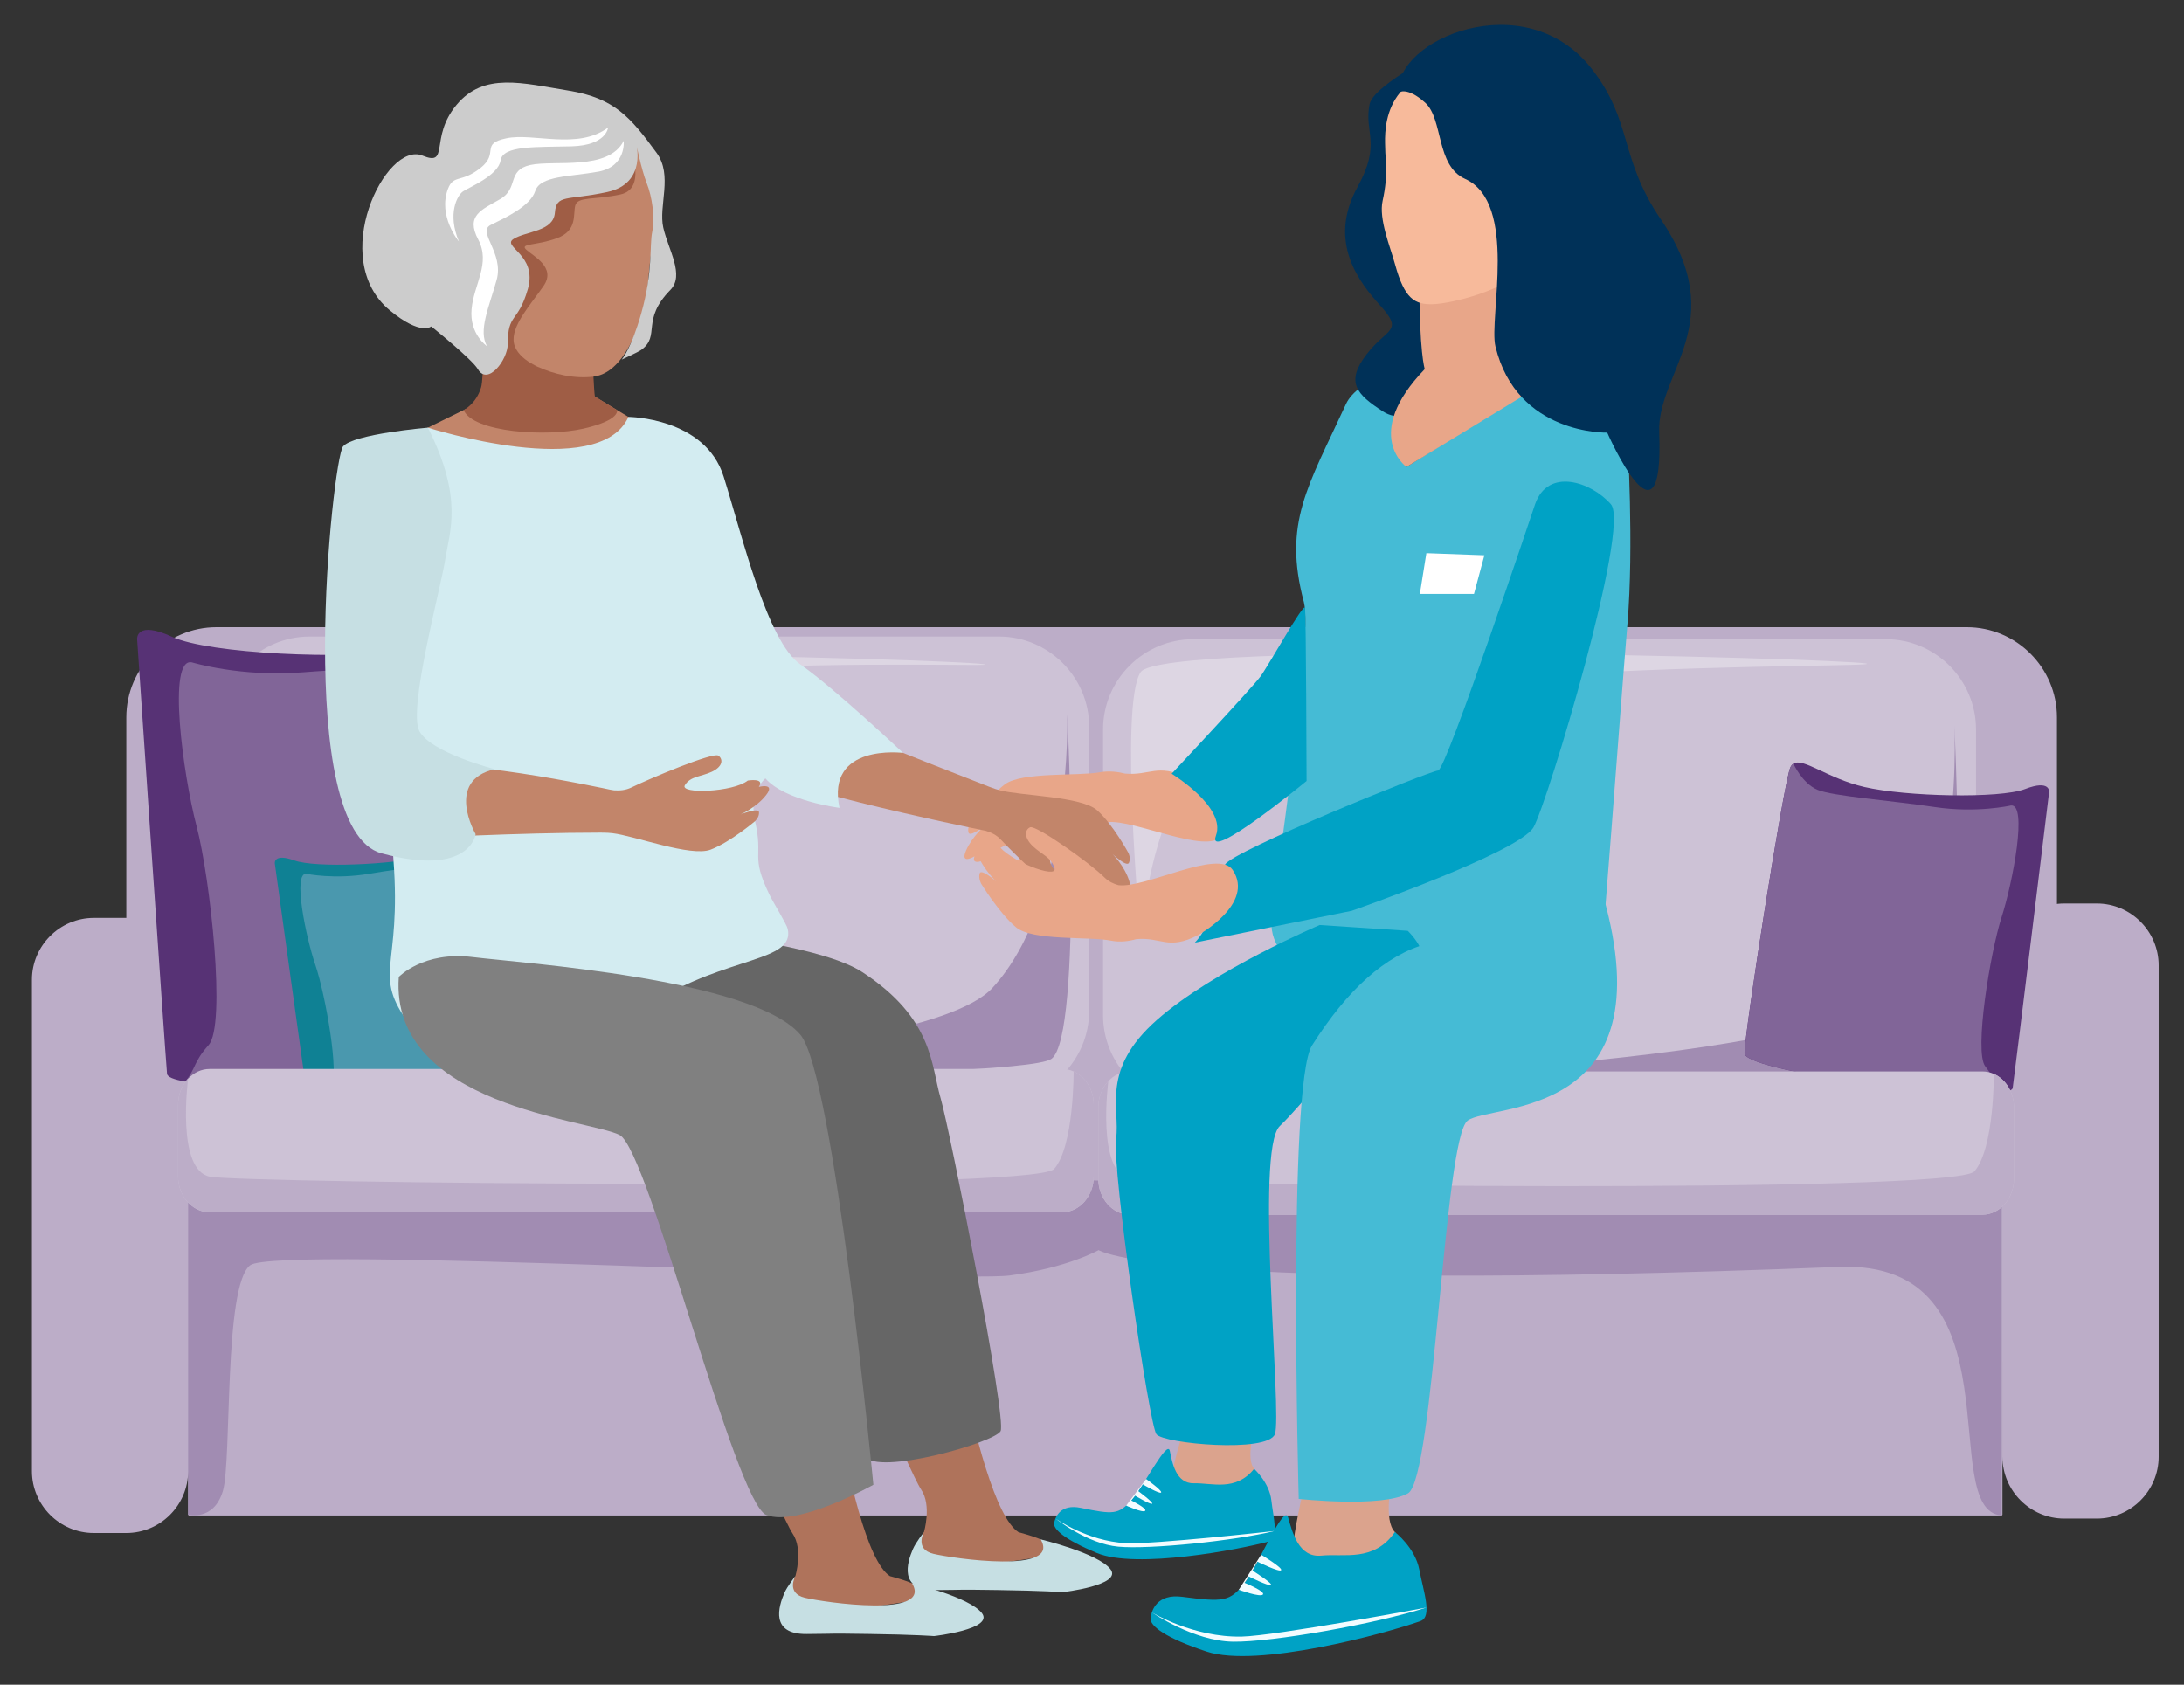 <svg version="1.1" id="Nurse_caring_for_the_elderly_set" xmlns="http://www.w3.org/2000/svg" x="0" y="0" viewBox="0 0 4310 3325" xml:space="preserve"><rect x="0" y="0" width="4310" height="3325" fill="#333333" stroke="none"/><style>.st0{fill:#bcadc8}.st2{fill:#cdc2d6}.st3{fill-rule:evenodd;clip-rule:evenodd;fill:#ddd6e3}.st4{fill:#a18cb2}.st5{fill-rule:evenodd;clip-rule:evenodd;fill:#573275}.st6{fill:#816598}.st9{fill-rule:evenodd;clip-rule:evenodd;fill:#bcadc8}.st10{fill:#45bbd5}.st11{fill:#003158}.st12{fill-rule:evenodd;clip-rule:evenodd;fill:#e8a689}.st14{fill:#00a2c5}.st15{fill:#fff}.st16{fill:#af735b}.st17{fill:#c6dfe3}.st19,.st23{fill:#c2856a}.st23{fill-rule:evenodd;clip-rule:evenodd}.st26{fill:#dba38d}.st27{fill:#f3fcff}</style><path class="st0" d="M3881.32 2702.43H427.25c-97.89 0-177.98-80.09-177.98-177.98V1415.81c0-97.89 80.09-177.98 177.98-177.98h3454.06c97.89 0 177.98 80.09 177.98 177.98v1108.64c.01 97.89-80.08 177.98-177.97 177.98z"/><path class="st0" d="M249.24 3025.61h-64.2c-67.12 0-122.03-54.92-122.03-122.03v-969.93c0-67.12 54.92-122.03 122.03-122.03h64.2c67.12 0 122.03 54.92 122.03 122.03v969.93c0 67.11-54.91 122.03-122.03 122.03zM3949.72 2991H373.28c-1.1 0-2.01-.9-2.01-2.01v-641.95c0-1.1.9-2.01 2.01-2.01h3576.44c1.1 0 2.01.9 2.01 2.01v641.95c0 1.1-.91 2.01-2.01 2.01zm188.25 6.16h-64.2c-67.12 0-122.03-54.92-122.03-122.03V1905.2c0-67.12 54.92-122.03 122.03-122.03h64.2c67.12 0 122.03 54.92 122.03 122.03v969.93c0 67.12-54.92 122.03-122.03 122.03z"/><path d="M371.27 2989.36s50.5 13.49 68.53-46.57 1.26-405.61 53.92-445.65c52.66-40.04 1384.67 35.19 1498.77 20.18s175.53-50.05 175.53-50.05 127.26 86.3 1460.56 33.17c362.16-14.43 190.53 481.68 321.72 490.55v-616.1l-2085.07-52.38-1493.95 24.14v642.71z" fill-rule="evenodd" clip-rule="evenodd" fill="#a18cb2"/><path class="st2" d="M1971.42 2173.13H610.97c-97.89 0-177.98-80.09-177.98-177.98v-560.86c0-97.89 80.09-177.98 177.98-177.98h1360.45c97.89 0 177.98 80.09 177.98 177.98v560.86c.01 97.88-80.09 177.98-177.98 177.98z"/><path class="st3" d="M515.96 1849.43s-42.59-457.85 0-521.4c42.59-63.55 1357.73-27.77 1425.43-17.14 67.7 10.63-1113.53-46.41-1254.43 188.91-140.91 235.32-171 349.63-171 349.63z"/><path class="st4" d="M2106.22 1409.05s31.26 635.57-31.26 680.77c-62.52 45.2-1447.39 40.38-1447.39 40.38s1177.95-14.3 1330.99-180.47c158.43-172.03 147.66-540.68 147.66-540.68z"/><path class="st2" d="M3721.58 2181.78H2354.79c-97.89 0-177.98-80.09-177.98-177.98v-564.25c0-97.89 80.09-177.98 177.98-177.98h1366.79c97.89 0 177.98 80.09 177.98 177.98v564.25c0 97.88-80.09 177.98-177.98 177.98z"/><path class="st3" d="M2251.01 1849.9s-42.75-459.54 0-523.33c42.75-63.78 1362.75-27.87 1430.69-17.2 67.95 10.67-1123.52-11.64-1289.71 156.31-123.62 124.94-140.98 384.22-140.98 384.22z"/><path class="st4" d="M3856.22 1414.88s31.38 637.92-31.38 683.29c-62.75 45.37-1452.74 40.53-1452.74 40.53s1148.57-24.07 1330.94-168.72c180.27-142.98 153.18-555.1 153.18-555.1z"/><path class="st5" d="M3442.75 2078.75c.22 34.7 398.78 87.69 504 77.37 15.42-1.51 24.56-4.39 25.19-8.87 4.99-35.12 71.88-583.98 71.88-583.98s3.05-25.42-47.31-6.06c-50.37 19.34-235.25 15-317.31-3.98-72.34-16.72-120.51-58.39-139.99-46.07-2.64 1.64-4.73 4.29-6.31 8.1-13.26 32.09-90.38 523.68-90.15 563.49z"/><path class="st6" d="M3442.75 2078.75c.22 34.7 398.78 87.69 504 77.37-13.83-19.12-9.43-27.03-28.8-51.31-22.69-28.45 9.76-225.22 32.04-294.44 22.3-69.22 52.02-225.79 18.08-220.58 0 0-67.33 15.54-150.66 2.92-83.33-12.63-201.04-21.19-231.08-34.09-30.02-12.9-47.13-51.47-47.13-51.47-2.64 1.64-4.73 4.29-6.31 8.1-13.25 32.1-90.37 523.69-90.14 563.5z"/><path class="st5" d="M1105.91 2073.12c-3.03 50.53-587.83 87.19-740.31 61.44-22.35-3.77-35.43-8.89-36-15.49-4.52-51.67-59.05-858.08-59.05-858.08s-2.46-37.34 69.39-4.02c71.87 33.3 341.55 45.78 462.59 26.47 106.7-17 180.13-72.8 207.55-52.88 3.71 2.66 6.56 6.73 8.56 12.45 16.81 48.12 90.72 772.13 87.27 830.11z"/><path class="st6" d="M1105.91 2073.12c-3.03 50.53-587.83 87.19-740.31 61.44 21.64-26.45 15.85-38.42 45.96-71.82 35.28-39.14 3.4-329.1-23.65-432.21-27.07-103.11-58.13-334.24-9.1-323.19 0 0 96.88 29.5 219.27 19.57 122.39-9.92 294.54-10.41 339.31-26.15 44.75-15.73 72.69-70.19 72.69-70.19 3.71 2.66 6.56 6.73 8.56 12.45 16.81 48.11 90.72 772.12 87.27 830.1z"/><path d="M1043.04 2117.55c.27 28.52-326.61 78.82-413.22 72.11-12.7-.98-20.24-3.19-20.82-6.87-4.56-28.78-66.67-478.74-66.67-478.74s-2.84-20.84 38.8-5.78c41.65 15.04 193.54 8.35 260.74-8.64 59.24-14.96 98.28-50.03 114.46-40.24 2.19 1.31 3.95 3.44 5.29 6.55 11.31 26.17 81.09 428.88 81.42 461.61z" fill-rule="evenodd" clip-rule="evenodd" fill="#0f8194"/><path d="M1043.04 2117.55c.27 28.52-326.61 78.82-413.22 72.11 11.12-15.95 7.4-22.37 23-42.66 18.28-23.77-10.95-184.93-30.16-241.45-19.23-56.51-45.69-184.69-17.73-180.98 0 0 55.54 11.64 123.86-.15 68.32-11.79 164.95-20.81 189.47-31.92 24.51-11.11 38.07-43.1 38.07-43.1 2.19 1.31 3.95 3.44 5.29 6.55 11.31 26.16 81.09 428.87 81.42 461.6z" fill="#4a98ae"/><path class="st2" d="M2158.45 2180.73v140.83c0 39.03-28 70.96-62.22 70.96H413.61c-34.22 0-62.22-31.94-62.22-70.96v-140.83c0-19.5 7-37.25 18.28-50.12.23-.26.44-.49.63-.69.13-.13.24-.26.34-.38.16-.2.32-.36.47-.51.06-.07.09-.1.11-.13.03-.03.04-.05.04-.05 11.11-11.83 26.02-19.1 42.34-19.1h1682.62c7.92 0 15.51 1.72 22.5 4.85 23.2 10.34 39.73 36.15 39.73 66.13z"/><path class="st9" d="M2158.45 2180.73v140.83c0 39.03-28 70.96-62.22 70.96H413.61c-34.22 0-62.22-31.94-62.22-70.96v-140.83c0-19.5 7-37.25 18.28-50.12.23-.26.44-.49.63-.69.13-.13.24-.26.34-.38.21-.23.37-.39.47-.51.06-.07.09-.1.11-.13.03-.03.04-.05.04-.05s-24.41 181.54 43.61 193.66c68.02 12.11 1625.87 29.63 1665.38-15.42 39.49-45.04 38.47-192.49 38.47-192.49 23.2 10.34 39.73 36.15 39.73 66.13z"/><path class="st2" d="M3974.48 2185.58v140.83c0 39.03-28 70.96-62.22 70.96H2229.64c-34.22 0-62.22-31.94-62.22-70.96v-140.83c0-19.5 7-37.25 18.28-50.12.23-.26.44-.49.63-.69.13-.13.24-.26.34-.38.16-.2.31-.36.47-.51.06-.07.09-.1.11-.13.03-.03.04-.05.04-.05 11.11-11.83 26.02-19.1 42.34-19.1h1682.62c7.92 0 15.51 1.72 22.5 4.85 23.2 10.34 39.73 36.16 39.73 66.13z"/><path class="st9" d="M3974.48 2185.58v140.83c0 39.03-28 70.96-62.22 70.96H2229.64c-34.22 0-62.22-31.94-62.22-70.96v-140.83c0-19.5 7-37.25 18.28-50.12.23-.26.44-.49.63-.69.13-.13.24-.26.34-.38.21-.23.37-.39.47-.51.06-.07.09-.1.11-.13.03-.03.04-.05.04-.05s-24.41 181.54 43.61 193.66c68.02 12.1 1625.87 29.63 1665.38-15.42 39.49-45.04 38.47-192.49 38.47-192.49 23.2 10.34 39.73 36.16 39.73 66.13z"/><path class="st10" d="M3059.04 743.18s36.96 66.72 152.61 122.4c0 0 13.05 212.06 0 366.1-13.05 154.05-51.25 678.71-59.04 739.71-7.78 60.99-655.3 46.29-643.35-153.89 2.52-42.15 82.92-557.68 63.79-629.49-41.58-156.02 8.09-227.68 83.17-390.63 23.29-50.55 125.8-75.84 125.8-75.84l-6.5 200.05 283.52-178.41z"/><path class="st11" d="M2972.73 627.91l-135.17 146.67s-54.33 72.33-108.18 37.56c-52.2-33.71-74.84-57.72-32.6-112.71 40.74-53.04 74.22-44 27-96.42-40.17-44.6-105.17-124.5-44.59-234.34 47.68-86.45 12.27-106.54 23.59-163 7.92-39.52 157.55-113.44 157.55-113.44s202.19 428.27 112.4 535.68z"/><path class="st12" d="M2801.04 548.52l218.91-51.71 27.87 258.91-272.28 165.86s-88.62-63.39 36.15-193.11c-.01.01-11.01-31.76-10.65-179.95z"/><path d="M3048.38 331.05s3.61 77.54-8.72 135.25c-4.36 20.42-19.89 49.57-29.11 60.72-38.64 46.67-146.19 71.94-181.61 73.31-37.49 1.45-57.22-10.65-75.89-78.6-9.67-35.2-32.49-89.44-24.51-125.5 11.96-54.09 5.01-83.73 5.13-102.22.12-18.66-16.11-153.76 149.28-159.74 159.93-5.79 164.91 132.61 165.43 196.78z" fill="#f7ba9b"/><path class="st11" d="M2760.36 182.61s16.06-12.43 52.11 20.02c36.05 32.46 20.76 124.27 78.69 150.36 105.42 47.48 46.64 275.24 59.97 330.57 42.26 175.48 220.63 170.26 220.63 170.26s112.33 255.25 102.58-.61c-4.52-118.68 142.45-215.88 3.19-420.36-82.83-121.63-54.81-193.11-136.92-297.76-131.37-167.43-389.7-56.54-380.25 47.52z"/><path class="st12" d="M2342.39 1533.94c-59.6-27.45-72.04-3.02-121.95-7.13-14.16-3.63-31.9-5.9-50.28-2.59-42.24 7.6-154.39-1.01-187.18 23.79-32.79 24.8-68.24 76.72-68.24 76.72s-6.24 9.41-3.33 18.76c2.9 9.34 32.9-14.36 32.9-14.36s-25.77 21.25-38.03 49.79c-12.26 28.54 16.87 11.18 16.87 11.18-7.5 20.75 23.16 5.58 23.16 5.58 21.16-29.5 119.04-62.99 112.89-43.15-6.16 19.84-25.89 24.61-43.01 39.41-17.12 14.8-16.32 28.66-5.21 33.38 11.11 4.73 118.15-63.3 146.18-88.52 8.74-7.87 18.33-11.69 27.99-14.17 52.44-6.21 197.57 65.05 225.63 27 44.37-60.17-68.39-115.69-68.39-115.69z"/><path class="st14" d="M2312.19 1527.05s108.26 65.74 87.41 122.13c-20.85 56.39 178.84-107.8 178.84-107.8s-.9-329.76-3.14-341.57c-2.24-11.81-71.02 112.3-87.83 135.22-16.8 22.92-175.28 192.02-175.28 192.02z"/><path class="st14" d="M2667.77 1797.52s330.81-115.41 358.68-165c27.87-49.59 191.3-592.92 152.6-637.24-38.7-44.32-124.23-73.22-149.69 0 0 0-175.29 524.86-191.31 525.43-16.01.57-407.55 159.4-420.58 185.81-13.03 26.41-18.96 112.63-59.58 153.81l309.88-62.81z"/><path class="st15" d="M2929.31 1095.92l-114.45-4.18-12.87 80.42h106.86z"/><path class="st16" d="M1840.52 2374.61s79.56 591.96 169.58 649.48c0 0 134.09 33.28 29.45 50.85-296.59 49.8-216.26-50.85-216.26-50.85s15.91-52.75-5.51-84.3c-21.42-31.55-185.43-407.95-185.16-487.75l207.9-77.43z"/><path class="st17" d="M2053.57 3038.13s113.1 27.04 137.81 58.87c24.71 31.82-94.39 45.39-94.39 45.39s-38.06-2.98-128.34-4.22c-90.28-1.24-51.28-.45-123.4.11s-54.94-54.62-43.93-80.36c6.11-14.28 21.97-33.82 21.97-33.82s-19.01 33.64 19.01 42.66c38.01 9 252.79 40.59 211.27-28.63z"/><path d="M918.03 1801.65s643.91 25.45 783.89 117.07c139.98 91.62 135.19 182.79 154.13 247.92 18.94 65.13 131.55 634.98 118.51 658.01-13.04 23.03-244.64 88.32-267.55 49.31-22.91-39.01-156.4-632.57-219.45-676.83-63.05-44.26-610.22-89.99-643.16-159.19-28.76-60.42-57.42-109.84-57.42-109.84l131.05-126.45z" fill="#666"/><path class="st19" d="M951.37 791.38l-145.83 71.75s73.53 251.77 279.66 241.9c206.14-9.87 208.02-250.31 208.02-250.31l-75.64-45.47-55.59-33.6-210.62 15.73z"/><path d="M1169.71 710.85s2.28 60.62 4.24 71.71l43.62 26.69s7.95 19.69-65.81 36.61C1078 862.78 933.9 853.5 914.9 809.31c0 0 24.68-11.8 34.45-44.63 5.48-18.4 4.22-104.93 4.22-104.93s20.37 14.8 112.79 50.81c25.58 9.96 58.08 45.37 103.35.29z" fill="#9f5d45"/><path class="st19" d="M951.75 439.24s-23.09 74.5-11.58 135.91c4.07 21.73 24.71 71.76 34.17 83.8 39.65 50.42 122.49 92.93 195.89 84.53 39.45-4.52 67.84-43.41 89.97-100.67 11.64-30.12 17.85-73.78 17.42-67.54 6.35-92.83 19.37-152.4 19.74-172.14.37-19.75 9.56-156.97-165.3-167.71C962.97 225.03 954 371.36 951.75 439.24z"/><path d="M1245.06 297.08s30.28 75.61-20.55 86.67c-50.83 11.07-84.43 3.78-89.22 21.68-4.79 17.9 4.77 49.53-35.92 64.6-40.68 15.07-74.32 10.03-61.04 22.61 13.28 12.58 59.67 34.69 34.57 71.37-25.1 36.68-65.6 79.85-58.62 113.68 6.99 33.83 58.95 51.32 58.95 51.32s-75.49-31.26-89.93-41.61c-14.44-10.35-68.8-33.39-38.62-97.1 30.18-63.71 2-157.59 74.04-184.52 72.04-26.92 124.26-95.75 162.16-161.45 37.9-65.69 64.18 52.75 64.18 52.75z" fill-rule="evenodd" clip-rule="evenodd" fill="#9f5d45"/><path d="M1255 281.45s23.39 80.24-56.55 97.52-100.51 3.67-103.42 40.91c-2.92 37.23-56.39 36.14-81.34 51.58-24.95 15.43 47.63 30.63 28 98.94-19.63 68.31-39.67 46.41-39.68 108.5 0 30.82-39.32 83.23-58.92 49.76-11.71-19.99-92.12-84.43-92.12-84.43s-19.91 19.13-81.43-31.47c-123.87-101.9-7.91-335.17 63.93-305.69 54.76 22.47 13.25-34.99 67.41-100.07 54.17-65.07 129.69-42.97 221.02-28.2 91.32 14.77 122.73 53.37 173.7 122.62 32.9 44.7 3.48 104.63 13.39 148.04s42.51 93.56 13.99 122.7c-58.68 59.95-18.83 90.24-57.24 118.21-6.95 5.06-38.85 19.33-38.85 19.33s18.54-20.47 38.47-90.81c23.72-83.77 16-133.03 21.75-161.26 5.76-28.23-.09-68.93-10.87-96.25S1255 281.45 1255 281.45z" fill="#ccc"/><path class="st15" d="M1230.84 277.97s5.55 50.61-50.02 60.81c-55.57 10.2-114.65 7.7-124.52 38.14-9.87 30.45-59.77 53.12-87.72 66.95-27.95 13.83 26.47 54.94 11.44 108.81-15.03 53.86-36.46 99.68-19.01 130.53 0 0-34.87-23.56-30.39-73.05 4.49-49.49 38.09-89.97 13.08-137.49-25.02-47.51 6.51-58.45 43.48-79.77 36.97-21.31 12.54-56.87 59.37-67.24 46.84-10.37 154.41 12.09 184.29-47.69z"/><path class="st15" d="M1200 251.8s-2.84 35.15-72.35 37.02c-69.51 1.86-135.28-2.11-139.77 27.77-4.48 29.88-63 53.46-74.17 61.17-11.17 7.71-31.35 43.68-8.11 98.92 0 0-41.69-49.76-21.77-103.41 11.04-29.71 26.03-11.45 64.24-41.61 38.22-30.16-1.75-47.74 51.55-58.79 53.3-11.05 140.78 23.32 200.38-21.07z"/><path class="st23" d="M1614.17 1418.81s180.35 72.85 337.28 133.71l5.28 1.93c5.25 2.01 10.66 3.79 16.16 5.23 43.17 11.26 161.58 11.81 192.63 39.83s61.35 83.91 61.35 83.91 5.29 10.12 1.04 19.4c-4.26 9.29-32.53-17.38-32.53-17.38s24.17 23.81 33.27 53.93c9.1 30.13-19.1 9.99-19.1 9.99 5.14 21.78-24.95 3.77-24.95 3.77-18.28-31.84-116.27-74.14-112.42-53.39 3.85 20.75 23.86 27.25 39.83 43.76 15.97 16.51 13.33 30.58 1.1 34.48-12.23 3.9-111.74-92.6-137.76-120.64-8.83-9.52-19.32-14.24-29.99-17.62l-7.75-1.58s-479.96-96.56-502.56-148.55c-22.6-52 59.13-91.08 179.12-70.78z"/><path d="M1240.15 822.81s151.19.85 187.88 117.66c36.68 116.81 85.68 325.35 151.55 370.98 65.88 45.64 202.6 174.55 202.6 174.55s-152.73-19.69-125.48 108.42c0 0-107.48-13.66-146.26-58.16 0 0-33.78 27.15-20.46 84.31 16.93 72.61-9.45 66.39 28.1 144.52 7.59 15.8 34.43 58.95 36.45 68.31 14.16 65.5-118.47 53.02-265.75 144.82-204.05 127.19-404.73 146.58-480.32 44.21-75.59-102.37-15.41-108.95-32.08-326.04C759.71 1479.3 844.36 844 844.36 844s337.85 107.74 395.79-21.19z" fill="#d3ecf1"/><path class="st16" d="M1602.34 2440.74s64.03 612.53 154.05 670.05c0 0 134.09 33.28 29.45 50.85-296.59 49.8-216.26-50.85-216.26-50.85s15.91-52.75-5.51-84.3-185.43-407.95-185.16-487.75l223.43-98z"/><path class="st17" d="M1799.86 3124.83s113.1 27.04 137.81 58.87c24.71 31.82-94.39 45.39-94.39 45.39s-38.06-2.98-128.34-4.22c-90.28-1.24-51.28-.45-123.4.11s-54.94-54.62-43.93-80.36c6.11-14.28 21.97-33.82 21.97-33.82s-19.01 33.64 19.01 42.66c38.01 9.01 252.79 40.6 211.27-28.63z"/><path d="M1723.55 2930.44s-148.86 83.44-211.01 59.74c-62.15-23.7-231.87-719.39-289.56-749.93-57.69-30.54-453.97-57.02-436-312.14 0 0 48.48-51.22 145.52-39.21 97.04 12.01 551.77 42.55 646.79 153.04 66.44 77.26 144.26 888.5 144.26 888.5z" fill="gray"/><path class="st23" d="M822.1 1654.51s195.36-11.13 363.68-11.17l5.62.11c5.62.02 11.31.32 16.96.97 44.33 5.1 154.93 47.37 194.01 32.46 39.08-14.91 87.52-56.07 87.52-56.07s8.59-7.52 7.98-17.72c-.61-10.2-36.61 4.45-36.61 4.45s31.14-13.46 50.51-38.27c19.37-24.8-14.2-16.22-14.2-16.22 12.66-18.45-21.9-12.53-21.9-12.53-28.55 23.08-135.2 27.11-124.11 9.16 11.09-17.95 32.1-16.78 52.95-26.41 20.86-9.63 23.48-23.7 13.48-31.75s-137.65 45.96-172.05 62.71c-11.67 5.68-23.16 6.3-34.34 5.59l-7.8-1.32s-342.77-74.6-382.63-34.29c-39.86 40.31-118.29 105.87.93 130.3z"/><path class="st17" d="M844.37 844.01s-146.54 12.38-167.38 37.05c-20.84 24.67-99.2 755.66 75.88 803.04 175.08 47.38 185.74-37.79 185.74-37.79s-61.5-105.53 37.65-128.21c0 0-126-32.36-148.74-75.28-22.74-42.92 42.18-281.31 50.91-337.52 8.74-56.21 36.48-121.74-34.06-261.29z"/><path class="st26" d="M2475.63 2818.87s-17.56 60.41-.74 80.11c16.81 19.7-61.51 62.01-98.77 43.45-37.26-18.56-68.85-4.13-61.65-40.55 7.2-36.42 24.43-89.86 24.43-89.86s76.32 34.17 136.73 6.85z"/><path class="st14" d="M2474.89 2898.98s29.98 26.88 34.02 62.04c4.05 35.17 15.38 75.79-4.21 81.16-57.99 15.9-262.44 55.13-340.09 22.91-63.56-26.37-86.8-47.4-84.38-59.36 2.42-11.96 12.75-37.97 52.48-29.77 64.05 13.22 74.41 13.52 99.64-14.65 25.23-28.17 71.33-121.24 76.23-97.71 4.9 23.53 11.91 64.8 47.73 63.89 35.82-.9 82.16 16.72 118.58-28.51z"/><path class="st27" d="M2222.43 2971.52s33.12 14.94 37.45 10.28c4.33-4.66-27.52-20.48-27.52-20.48l7.54-9.41s29.33 17.56 33.64 16c4.31-1.56-27.29-24.99-27.29-24.99l8.83-13.38s33.82 19.95 36.34 16.11c2.51-3.83-29.68-26.59-29.68-26.59l-39.31 52.46zm-139.5 25.44s62.06 50.02 124.15 55.63c62.09 5.61 228.06-11.39 308.73-31 0 0-240.91 26.88-294.29 24.02-76.34-4.08-138.59-48.65-138.59-48.65z"/><path class="st26" d="M2746.16 2923.69s-16.26 76.96 6.54 99.96-70.92 83.05-119.11 63.38c-48.19-19.67-86.24 1.27-80.66-44.81s22.09-114.32 22.09-114.32 98.37 35.48 171.14-4.21z"/><path class="st14" d="M2752.7 3023.65s39.88 30.72 48.21 74.19c8.32 43.47 26.25 93.06 2.31 101.59-70.82 25.23-322.1 93.2-421.93 60.26-81.71-26.96-112.65-51.01-110.74-66.15s12.36-48.53 62.67-42.01c81.09 10.51 94.04 9.92 122.88-27.56 28.84-37.48 77.64-157.82 85.94-128.94 8.3 28.89 20.89 79.69 65.47 75.22s104 13.19 145.19-46.6z"/><path class="st27" d="M2444.67 3137.62s42.69 15.54 47.65 9.32-36.22-22.97-36.22-22.97l8.53-12.44s38.21 19.16 43.44 16.81c5.23-2.35-36.35-28.62-36.35-28.62l9.76-17.51s44.03 21.72 46.81 16.71c2.78-5.01-39.49-30.39-39.49-30.39l-44.13 69.09zm-171.57 44.73s82.05 56.59 159.99 57.8c77.94 1.21 283.31-35.46 382.07-67.43 0 0-297.89 55.97-364.72 57.38-95.57 2.01-177.34-47.75-177.34-47.75z"/><path class="st14" d="M2604.38 1825.61s-210.04 88.92-321.53 187.55-71.97 174.21-80.28 233.99c-8.32 59.77 65.15 564.97 79.59 583.57 14.44 18.6 218.54 37.28 233.7 0 15.16-37.28-40.05-561.29 9.78-608.35 49.84-47.06 206.88-245.02 261.8-285.43 54.93-40.41-9.35-99.82-9.35-99.82l-173.71-11.51z"/><path class="st10" d="M2562.94 2958.31s163.87 17.92 215.55-10.92 71.05-701.51 117.92-735.8c46.87-34.29 393.88 0 267.12-444.76 0 0-262.56 72.38-346.46 95.41-83.9 23.02-158.42 91.58-227.9 201.06-48.58 76.55-26.23 895.01-26.23 895.01z"/><path class="st12" d="M2364.26 1845.61c-59.6 30.53-72.04 3.36-121.95 7.93-14.16 4.03-31.9 6.57-50.28 2.89-42.23-8.45-154.39 1.12-187.18-26.46-32.79-27.59-68.24-85.32-68.24-85.32s-6.24-10.47-3.33-20.86c2.9-10.39 32.9 15.97 32.9 15.97s-25.77-23.63-38.03-55.37c-12.26-31.74 16.87-12.43 16.87-12.43-7.5-23.08 23.16-6.21 23.16-6.21 21.16 32.8 119.04 70.06 112.89 47.99-6.16-22.07-25.89-27.37-43.01-43.83-17.12-16.46-16.32-31.87-5.21-37.13 11.11-5.26 118.15 70.4 146.18 98.45 8.74 8.75 18.33 13.01 27.99 15.76 52.44 6.91 197.57-72.34 225.63-30.03 44.38 66.91-68.39 128.65-68.39 128.65z"/></svg>